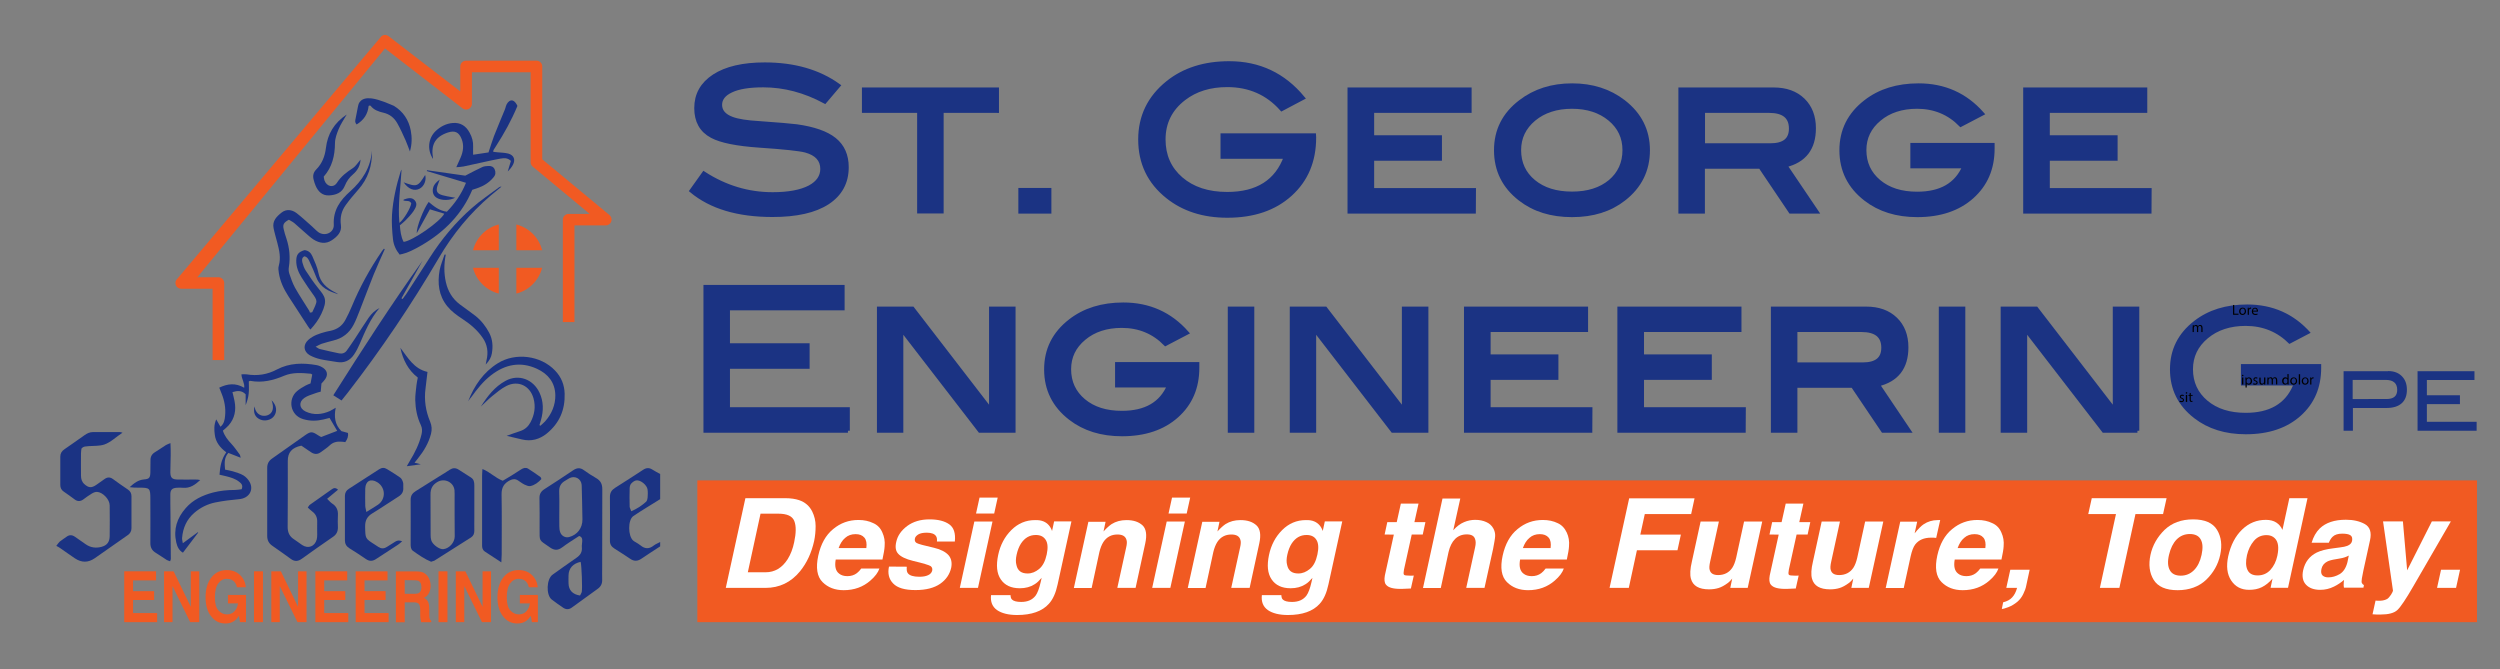 <?xml version="1.0" encoding="utf-8"?>
<!-- Generator: Adobe Illustrator 22.0.1, SVG Export Plug-In . SVG Version: 6.00 Build 0)  -->
<svg version="1.1" id="Layer_1" xmlns="http://www.w3.org/2000/svg" xmlns:xlink="http://www.w3.org/1999/xlink" x="0px" y="0px"
	 viewBox="0 0 2065 553" style="enable-background:new 0 0 2065 553;" xml:space="preserve">
<rect x="0" y="0" width="2065" height="553" fill="#808080" stroke="none"/>
<style type="text/css">
	.st0{fill:#F15A22;}
	.st1{fill:#1B3383;}
	.st2{fill:none;}
	.st3{enable-background:new    ;}
	.st4{fill:none;stroke:#1B3383;stroke-width:3.3;stroke-miterlimit:10;}
	.st5{fill:#FFFFFF;}
</style>
<g id="Layer_1_1_">
	<path class="st0" d="M149.7,238.5h25.9v58.9h9.6v-63.6c0-2.6-2.1-4.8-4.8-4.8H163L318,40l63.9,49.4c1.4,1.2,3.4,1.4,5.1,0.7
		c1.7-0.8,2.8-2.5,2.8-4.3V59.7h48.5v74.2c0,1.4,0.6,2.8,1.7,3.7l47.1,39.1h-17.4c-2.6,0-4.8,2.1-4.8,4.8V266h9.6v-79.8h25.9
		c2,0,3.8-1.3,4.5-3.2s0.1-4-1.4-5.3l-55.6-46.1V54.9c0-2.6-2.1-4.8-4.8-4.8H385c-2.6,0-4.8,2.1-4.8,4.8v20.6L321.1,30
		c-1.8-1.5-4.3-1.5-6.1,0L146.6,230.1c-1.6,1.3-2.1,3.4-1.4,5.3C145.8,237.3,147.6,238.5,149.7,238.5z"/>
	<g>
		<path class="st1" d="M545.3,451.3c-5.2,3.4-10.4,6.7-15.5,10.2c-3.1,2.1-6,2.3-9.2,0.1c-4.3-2.9-8.7-5.7-13.1-8.5
			c-2.6-1.6-3.8-3.7-3.7-6.8c0.1-12,0.1-23.9,0-35.9c0-3.5,1.5-5.7,4.2-7.4c7.8-5,15.6-9.9,23.3-15c2.6-1.7,5-1.8,7.6-0.1
			c2,1.3,4.2,2.4,6.4,3.6c0,6.9,0,13.9,0,20.8c-7.4,4.7-15,9.1-22.2,14c-4.6,3.2-4.4,16.5-0.1,20.2c0.5,0.5,1.2,0.8,1.8,1.2
			c1.4,0.9,3,1.7,4.3,2.8c3.6,3,7.1,3.1,10.9,0.1c1.5-1.2,3.5-1.9,5.3-2.9C545.3,449,545.3,450.1,545.3,451.3z M521.4,422.3
			c4.9-2.1,8.8-4.7,12.3-7.9c0.7-0.7,1.1-2.1,1.2-3.1c0.2-2.3,0.3-4.6,0-6.9c-0.4-3.6-5.7-8.1-9.3-7.6c-1.5,0.2-3.1,1.4-4.2,2.6
			c-0.8,0.8-1.2,2.3-1.3,3.6c-0.1,5.2-0.2,10.4,0,15.6C520.2,419.6,520.9,420.7,521.4,422.3z"/>
		<path class="st1" d="M427.4,87.5c-4.8,11.6-10.9,22.6-17.7,33.2c-0.7,1.1-1.4,2.2-2.1,3.3c-0.1,0.2-0.1,0.5-0.2,1.4
			c1.2,0.1,2.4,0.2,3.6,0.4c3,0.3,6.1,0.3,9,1.1c4.5,1.3,5.9,5,3.7,9.2c-0.5,1-1.2,2-1.9,2.9c-0.6,0.8-1.3,1.5-2.4,2.6
			c1-3.3,1.8-6.1,2.6-8.7c-2.9-2.8-5.8-2.3-8.6-1.9c-4.7,0.8-9.3,1.9-14,2.9c-5.5,1.2-11,2.4-16.5,3.6c-1.8,0.4-3.7,0.4-6,0.6
			c1.3-2.8,2.4-5.3,3.5-7.8c2.2-5.1,3-10.2,0.9-15.5c-2.2-5.6-5.5-7.2-11.2-5.4c-10.2,3.3-14.3,9.8-12.5,20.5
			c0.1,0.4,0.1,0.8,0.1,1.4c-5-7.5-4.1-17.2,2.3-23.2c3.9-3.6,8.4-6,13.8-6.5c6.6-0.6,11.1,2.4,14.1,8c2,3.6,3.1,7.4,2.9,11.6
			c-0.1,2,0,4,0,6.6c4.5-0.7,8.5-1.3,12.7-1.9c1.6-4.7,2.9-9.1,4.5-13.4c2.9-7.4,6-14.7,9-22c0.4-0.9,0.6-1.9,0.9-2.9
			C419.4,83.1,423.9,79.9,427.4,87.5z"/>
		<path class="st1" d="M339.3,107.8c-1.7-8.8-6.3-15.7-14-20.4c-10.8-4.8-17.1-6.3-20.4-6.2c-3.6-0.3-8.2,1.2-9.1,6.2
			c-0.7,3.4-1.4,6.8-2,10.2c-0.3,1.6-1,3.3,0.8,5.2c5.9-3.6,9.2-8.5,9.9-15.3c0.4-0.1,0.7-0.2,1.1-0.4c0.2,0.1,0.4,0.2,0.6,0.4
			c2.7,3.4,6.6,4.7,10.5,5.6c5.2,1.2,8.9,4.2,11.4,8.6c2.6,4.6,4.8,9.5,7,14.4c1.3,2.9,2.3,6,3.5,9
			C340.3,119.2,340.4,113.5,339.3,107.8z"/>
		<path class="st1" d="M277.3,336.8c-1.5,7.5-0.7,14,4.7,19.3c1.7,0.5,3.5,1,5.4,1.5c0.5,2.9-0.5,5.2-2.2,7.6
			c-1.3-0.2-2.5-0.4-3.8-0.4c-3.4-0.2-6.5,0.6-9.1,3.1c-2.2,2.1-4.8,3.7-7.2,5.5c-2.8,2.1-5.5,2-8.4,0c-2.7-1.9-5.4-3.7-7.8-5.3
			c-7.9,1.7-11.2,5.6-11.2,12.6c0,18.2,0.1,36.4-0.1,54.6c0,4.5,1.5,7.8,5.3,10.2c2.3,1.5,4.5,3.2,6.7,4.7c5,3.3,10.4,1.2,12-4.6
			c0.3-1.2,0.4-2.6,0.4-3.9c0-3.6-0.1-7.2,0-10.8c0.1-3.6-1.3-6.4-4.2-8.5c-1.2-0.9-2.3-2-3.6-3.2c0.8-1,1.1-1.8,1.8-2.3
			c5.9-4.2,11.8-8.4,17.7-12.5c1.5-1.1,3.2-2.1,5.5,0.1c-2.9,2.4-5.7,4.7-9,7.5c1.6,1.6,2.7,2.9,4,3.8c3.7,2.3,5.2,5.6,4.9,9.9
			c-0.2,3.3-0.1,6.6,0,10c0,3.3-1.2,5.8-4,7.7c-8.7,6-17.3,12-25.9,18.2c-3.2,2.3-6,2.3-9.1,0c-5-3.7-10.1-7.2-15.2-10.8
			c-2.9-2-4.2-4.6-4.2-8.1c0-18.8,0-37.5,0-56.3c0-3.3,1.3-5.8,4.1-7.7c9.1-6.4,18.1-12.8,27.2-19.2c4.6-3.2,5.8-3.2,10.5-0.1
			c1.1,0.7,2.2,1.3,2.7,1.6c4.8-1.9,9-3.5,13.3-5.1c-2-3.4-4-6.9-6.3-10.7c-1.6,0.4-3.3,0.9-5.1,1.3c-5.6,1.3-11.1,1.4-16.7-0.3
			c-10.9-3.2-12.8-16.5-5.1-23.1c2.2-1.9,4.7-3.3,7.2-4.7c1.2-0.7,2.6-1.1,4-1.7c0.5-2.5,0.9-4.9,1.4-7.3c-0.4-0.3-0.8-0.6-1.1-0.7
			c-7.5-0.7-15.1-1.3-22.2,1.7c-9,3.8-18,6-27.8,4.2c-0.3,0-0.5,0.1-1.3,0.4c0,3.2,0.3,6.7-0.1,10.1c-0.3,3.3-1.3,6.4-2.5,9.6
			c0-3,0-6,0-9c-3.2-3.3-6.7-3.1-10.9-1.8c0.6,2.6,1.3,5,1.7,7.3c1.5,7.5,0.2,14.4-4.9,20.2c-1.3,1.5-2.9,2.7-4.7,4.3
			c1.3,4.4,4.1,7.8,7.2,11.1c2.4,2.6,4.4,5.6,6.6,8.5c0.4,0.5,0.5,1.3,0.9,2.8c-3.7-1.5-6.8-2.7-10.2-4c-3.7,4.2-3.1,8.8-2.7,13.8
			c2.3,0.5,4.4,0.8,6.4,1.4c3,1,6.2,1.8,8.8,3.4c2.1,1.3,4,3.4,5.2,5.6c3.5,6.8-0.9,13.3-8.7,14c-6.6,0.6-13.2,1.4-19.7,2.7
			c-6.4,1.3-12.3,4.2-17.3,8.5c-6.4,5.5-9.5,12.5-10.2,20.8c-0.1,1.2,0.3,2.5,0.6,4.4c4.5-3.3,8.5-6.2,12.4-9.1
			c0.1,0.1,0.2,0.2,0.3,0.3c-4.2,5.5-8.3,10.9-12.6,16.6c-3.1-1.7-4.7-4.8-5.5-8.4c-2.5-10.9,0.6-20.2,7.8-28.4
			c6-6.9,13.9-10.6,22.6-12.9c5.9-1.5,11.9-2.1,18-2.1c1.9,0,3.9-0.4,5.6-0.6c1.3-3.2-0.2-4.7-2-6.1c-3.2-2.6-7.1-3.7-11.1-4.7
			c-1.7-0.4-3.3-0.8-5.2-1.2c0.5-6.7,1.5-12.8,5.6-18.5c-5.1-3.8-8.8-8.4-9.5-14.6c-0.5-4-0.8-8,1.2-12.6c1.3,2.2,2.3,4,3.5,6.1
			c3-2.5,3.5-5.7,3.8-8.9c0.7-6.4-0.5-12.7-2.9-18.6c-0.6-1.5-1.2-2.9-1.9-4.8c6.9-3.3,13.5-4.1,20.6,0.1c0.5-4-2.1-7-2.3-11.1
			c1.5,0,2.9-0.2,4.2,0c8.9,1.5,17.2,0.2,25.1-4c10.5-5.5,21.6-5.6,32.9-3.6c1.1,0.2,2.2,0.6,3.3,1.1c5.8,2.7,6.8,7.3,2.5,12
			c-0.6,0.6-1.1,1.3-1.9,2.1c-0.2,2-0.4,4.1-0.6,6.7c-1.5,0.4-3.2,0.8-4.7,1.4c-2.9,1.1-6.1,1.9-8.7,3.7c-4.9,3.3-4.5,8.7,0.9,11.3
			c6.7,3.2,13.5,2.5,20.1-0.4C274,338.6,275.4,337.8,277.3,336.8z"/>
		<path class="st1" d="M478.4,442.7c-4.7,3.1-9.5,6-14,9.4c-3.6,2.7-6.5,2.6-10.1,0.1c-9.6-6.7-8.5-4.5-8.6-15.9
			c0-8.2,0.1-16.4-0.1-24.7c-0.1-3.4,1.2-5.7,4-7.5c8-5.2,16-10.3,23.9-15.7c3-2,5.7-2.3,8.7-0.1c3.3,2.4,6.7,4.6,10.2,6.6
			c3.7,2.1,5.1,4.9,5.1,9.2c-0.1,21.6-0.1,43.3-0.1,64.9c0,3.3-0.1,6.6,0,9.9c0.1,3.2-1.1,5.6-3.6,7.4c-7.1,5.1-14.3,10.3-21.4,15.5
			c-2.4,1.8-4.8,1.8-7.2,0.2c-3.2-2.2-6.4-4.4-9.5-6.8c-4.8-3.8-4.3-16.9,0.7-20.5c6.6-4.7,13.1-9.4,19.8-14
			c3.2-2.2,4.8-4.8,4.4-8.7c-0.2-1.5,0.3-3.1,0.3-4.7C481,445.5,481.1,443.7,478.4,442.7z M462,420.1c0,4.9-0.1,9.8,0,14.7
			c0,1.7,0.2,3.5,0.8,5c1.2,3.1,4.4,4.6,7.3,3.8c6.8-1.8,11.1-7.5,11-14.6c-0.1-9.2-0.4-18.4-0.6-27.6c0-0.4,0-0.9-0.1-1.3
			c-0.6-4.7-5.4-7.3-9.7-5.3c-1.3,0.6-2.4,1.5-3.7,2.2c-3.7,2-5.3,5-5.1,9.2C462.1,410.9,462,415.5,462,420.1z M479.6,464.1
			c-6.3,1.3-9.9,5.4-10,11.2c0,2.2-0.1,4.3,0,6.5c0.1,5.6,3.3,9.2,9.5,10.1c0.4-0.9,1.1-1.8,1.4-2.8
			C481.2,486.4,480.4,466.5,479.6,464.1z"/>
		<path class="st1" d="M67.3,370.5c-0.1,1-0.4,2.4-0.4,3.8c-0.1,6.2,0,12.4,0,18.6c0,2.7,0.7,5.1,2.8,7c3.5,3.1,5.8,3.3,9.7,0.7
			c2.4-1.6,4.7-3.3,7.1-5c2.3-1.6,4.5-1.6,6.8,0.1c4.1,3,8.2,5.9,12.4,8.7c2,1.4,2.9,3.1,2.9,5.5c0,8.8,0,17.6,0,26.4
			c0,2.5-1.1,4.4-3.2,5.8c-9.1,6.3-18.2,12.8-27.3,19.1c-5.4,3.7-10.8,3.6-16.2,0c-4.1-2.7-8-5.6-12.1-8.4c-0.9-0.7-2-1.2-3.3-1.9
			c1.4-1.8,2-2.8,2.8-3.5c1.8-1.4,3.8-2.7,5.6-4c2.4-1.8,4.7-1.7,7.2,0.1c2.9,2.1,5.9,4.2,8.9,6.2c4,2.7,8.3,3.2,12.8,2
			c4.6-1.2,6.7-4,6.8-8.8c0.1-8.5,0.1-17,0-25.5c0-4.8-5.6-10.8-10.4-11.1c-1.4-0.1-3.1,0.6-4.4,1.4c-2.5,1.5-4.8,3.2-7.1,4.9
			c-2.4,1.7-4.8,1.7-7.2-0.2c-2.9-2.2-5.8-4.2-8.8-6.3c-2-1.3-2.9-3.2-2.9-5.5c0-7.8,0-15.6,0-23.4c0-2.7,1.2-4.6,3.4-6.1
			c5.6-3.8,11.1-7.8,16.7-11.7c2-1.4,4.2-2.5,6.8-2.5c7.5,0,15,0,22.5,0c0.4,0,0.8,0.2,2,0.5c-5.4,3.5-9.6,7.9-15.1,9.8
			c-4,1.3-8.5,1-12.8,1.3C71.4,368.9,69.2,368.3,67.3,370.5z"/>
		<path class="st1" d="M356.1,464c-5.4-2.2-10.2-5.6-15-9c-1.8-1.3-1.9-3.5-1.9-5.5c0-12.3,0.1-24.5,0-36.8c0-3.3,1.5-5.4,4.1-7
			c6.6-4.1,13.2-8.3,19.8-12.4c2.8-1.8,5.7-3.4,8.4-5.3c2.5-1.6,4.8-1.7,7.3-0.1c3.4,2.2,6.8,4.3,10.2,6.5c2.4,1.5,2.8,3.9,2.8,6.4
			c0,8.9,0,17.9,0,26.8c0,3.6-0.1,7.2,0,10.8c0,2.3-0.7,4.2-2.7,5.5c-10.1,6.4-20.2,12.8-30.3,19.2C358,463.4,357.1,463.6,356.1,464
			z M375.5,425.1L375.5,425.1c0-4.8,0-9.5,0-14.3c0-2,0.1-4.1-0.1-6c-0.8-6.6-8.2-10-13.9-6.8c-4.3,2.4-6,5.8-5.9,10.6
			c0.1,11.1,0,22.2,0.1,33.3c0,1.4,0.1,2.9,0.5,4.3c0.9,3.5,6.9,7.9,10.1,7.4c4.8-0.6,9.2-5.4,9.3-10.4
			C375.6,437.2,375.5,431.2,375.5,425.1z"/>
		<path class="st1" d="M257.9,257.9c1.1-2.4,2.4-4.8,3.2-7.4c0.8-2.2-0.3-4.1-1.6-6c-3.5-4.9-7-9.9-10.2-15c-2.7-4.3-4.7-9-4.6-14.2
			c0.1-5,1.7-7.1,6.8-8.7c3.2,0.3,5.3,2.2,6.5,5c1.9,4.5,4.1,9,5,13.8c1.6,8,6.8,12.4,13.4,15.9c1,0.5,2.1,1,2.9,1.7
			c-7.6-2.3-14.6-5.3-17.9-13.6c-1.8-4.6-3.7-9.1-5.8-13.5c-0.8-1.8-1.8-3.7-4.2-4.2c-2.2,1.2-2.1,3.3-1.6,5.2
			c0.6,2.2,1.4,4.5,2.6,6.4c3.3,5.1,6.7,10.1,10.5,14.8c5.6,6.9,8,9.6,2.5,21.2c-2.2,4.7-5.3,8.9-9,12.9c-0.8-1-1.5-1.7-2-2.6
			c-5.4-8.3-10.9-16.7-16.3-25.1c-3.8-5.9-6.7-12.1-7.8-19.1c-0.3-2-0.6-4.1,0-6c1.8-6.4,0.4-12.6-1.2-18.7c-1-4-2.3-8.1-3.1-12.1
			c-1.3-6.1,2.5-9.8,6.7-13.1c3.9-3,8.4-2.3,12.1,0.4c4.5,3.4,8.5,7.3,12.8,11c1.8,1.6,3.5,3.5,5.4,4.9c5.5,3.8,13.1,0.3,12.7-6.3
			c-0.7-11.9,5.5-20.3,13.4-27.3c10.3-9.2,17-19.7,18.1-33.6c0.4,12.2-3.2,23-11.4,32.2c-3.5,4-7,8.1-10.1,12.4
			c-3.6,4.9-5,10.4-4.1,16.7c0.9,5.8-3.2,9.7-7.6,12.6c-5,3.3-10.2,2.4-15.1-0.7c-2.3-1.5-4.3-3.4-6.4-5.2c-3.2-2.7-6.2-5.6-9.4-8.3
			c-1.4-1.2-3.1-1.9-4.5-2.8c-4.2,2.3-5.2,3.9-4.3,7.7c0.6,2.7,1.4,5.3,2.3,7.9c2.5,7.7,3.3,15.4,2,23.5c-0.3,1.8-0.2,3.8,0.4,5.5
			c1.3,3.9,2.7,7.9,4.7,11.6c3.6,6.4,7.7,12.5,11.6,18.8c0.3,0.5,0.5,1.1,0.7,1.7C256.8,258.2,257.3,258,257.9,257.9z"/>
		<path class="st1" d="M275.3,326.5c23.9-37.8,47.9-75,73.7-111.1c-5.8,10.3-11.6,20.7-17.4,31c0.3,0.2,0.6,0.4,0.9,0.6
			c1-1.3,2-2.6,2.9-3.9c6.5-10,13-20.1,19.5-30.2c9.8-15.3,21.3-29.2,34.9-41.1c7-6.2,14.9-11.4,22.3-17c0.5-0.4,1.2-0.7,2.1-0.6
			c-2.8,2.3-5.7,4.7-8.5,7c-17.5,14.8-31.8,32.3-43.3,52c-22.7,38.7-47.7,75.7-75.1,111.1c-1.6,2-3.2,4-5.2,6.5
			C279.8,329.4,277.7,328.1,275.3,326.5z"/>
		<path class="st1" d="M332.2,447.1c-1.5,1.3-2.4,2.2-3.4,2.8c-6,3.9-12.1,7.8-18.1,11.8c-2.8,1.9-5.5,2.1-8.4,0.1
			c-4.5-3.1-9.1-6.1-13.8-9c-2.4-1.5-3.6-3.6-3.6-6.4c0-12.3,0-24.5,0-36.8c0-2.5,1.1-4.5,3.2-5.8c8.4-5.4,16.7-10.8,25.1-16.2
			c2.2-1.4,4.3-1.5,6.5-0.1c3.7,2.3,7.4,4.5,10.9,7c1.1,0.8,1.9,2.5,2.3,3.9c0.4,1.3,0.1,2.9,0.2,4.3c0.3,3.4-1.1,5.7-4,7.5
			c-7.2,4.5-14.2,9.4-21.5,13.8c-4.3,2.6-6.1,5.9-6,11c0.2,10.1,0,9.7,8.1,14.9c1,0.6,1.9,1.2,2.9,1.9c2.3,1.5,4.5,1.5,6.9,0
			c2.3-1.5,4.6-2.9,7-4.4C327.9,446.6,329.4,445.9,332.2,447.1z M302.6,422.9c3.8-2.4,6.8-4.1,9.6-6c6.7-4.6,6.4-14.3-0.6-18.6
			c-5.4-3.3-9.7-1-9.9,5.3c-0.1,4.7-0.1,9.5,0,14.2C301.7,419.1,302.2,420.4,302.6,422.9z"/>
		<path class="st1" d="M140.8,366c0.1,3.7,0.3,6.8,0.2,9.9c0,4.8-0.3,9.5-0.3,14.3c0.1,4.5,1.5,5.8,6.1,5.9c4.8,0.1,9.5,0,14.3,0
			c1.4,0,2.8,0,4.3,0.4c-4.1,3.8-8.4,7-14.4,6.4c-1.7-0.2-3.5-0.1-5.2,0c-3.5,0.3-5,1.6-5.1,5.2c-0.1,5.2,0.1,10.4,0.1,15.6
			c0.1,12.7,0.2,25.4,0.3,38c0,0.5-0.3,1.1-0.6,1.9c-1-0.4-2-0.6-2.8-1.1c-3-1.9-6-4-9.1-5.9c-3.1-1.9-4.5-4.5-4.4-8.3
			c0.1-11.5,0-23.1,0-34.6c0-0.4,0-0.9,0-1.3c0-9.3-0.3-9.6-9.8-9.6c-2.4,0-4.8,0-7.3-0.4c3.5-3.2,7-6,11.9-6.4
			c4.2-0.3,5.1-1.4,5.2-5.8c0.1-3.3,0.1-6.6,0.1-9.9c-0.1-3,1.1-5.2,3.7-6.8c3.1-1.9,6-3.9,9.1-5.9C138.1,367,139.2,366.7,140.8,366
			z"/>
		<path class="st1" d="M384.3,145.1c5.6-2.9,9.9-5.2,14.3-7.2c1.4-0.6,3.1-0.7,4.6-0.8c2.3-0.2,4.4,0.5,5.4,2.8s0.8,4.6-0.9,6.5
			c-3.3,4-7.4,6.8-12.3,8.6c-1.6,0.6-3.3,1.1-5.3,1.8c-8.4,20-23,34.8-41.7,45.7c-5.7,3.3-11.5,6.5-18.3,7.8
			c-3.1-3.8-5-8.1-5.5-12.7c-0.7-6.7-1.2-13.5-0.8-20.3c0.8-12.1,3.5-24,7.1-35.6c0.2-0.5,0.4-1.1,0.8-1.6
			c-0.8,14.6-3.2,29.1-1.8,44c3.7-2.8,9.3-12.3,9.8-16.2c-1.4-2.8-4.4-1.4-6.5-2.4c0.1-0.3,0.2-0.7,0.4-0.7c3-1,6.3-2.2,8.9,0.6
			c2.9,3.2,0.7,6.4-1,9.1c-1.9,2.8-4.4,5.3-6.8,7.8c-1.3,1.3-2.8,2.4-4.4,3.8c0.4,4.8,0.9,9.5,3.1,13.7c7.4-0.8,30.2-16.7,33.6-23.3
			c-3.9-1.2-7.8-2.3-11.9-3.6c-3.5,6.4-7,12.8-10.9,19.8c-0.2-5.3,5.7-20.2,9.9-25.9c4.3,3.6,8.6,7.2,15,8.1
			c6.5-6.7,12-14.4,15.8-23.9c-11.2-3.4-21.8-6.5-32.3-9.7c0-0.2,0.1-0.5,0.1-0.7C363.7,142.2,374.5,143.7,384.3,145.1z"/>
		<path class="st1" d="M386.7,331.4c5.1-13,12.6-23.9,24.4-31.3c14.6-9.2,35.6-6.5,47.4,6c5.1,5.3,7.7,11.7,7.9,19.1
			c0.4,13.5-4.4,24.5-14.9,33c-5.9,4.7-12.7,6.6-20.3,4.8c-3.9-0.9-7.8-1.8-12.7-3c4.4-1.6,7.9-2.9,11.4-4c3.8-1.3,6.5-3.8,8.3-7.2
			c3.3-6.2,4.4-12.8,2.5-19.7c-2.9-10.5-12.7-15.2-22.4-10.3c-4.3,2.2-8.1,5.4-11.9,8.5c-3.2,2.6-6.1,5.7-9.2,8.5
			c5.4-8.5,11.4-16.4,20.5-21.3c10.6-5.7,22.6-1.4,27.9,9.8c3.5,7.4,3.4,15.1,1.2,22.8c-0.4,1.3-0.8,2.6-1.2,4
			c0.2,0.2,0.5,0.4,0.7,0.6c1.3-1.2,2.7-2.3,3.9-3.6c5.5-6.2,8.6-13.5,8.5-21.7c-0.2-10.4-5.9-17.5-15.2-21.8
			c-13.6-6.2-26.1-3.7-37.7,5.2c-6.6,5.1-11.7,11.5-16.5,18.2C388.3,329.1,387.5,330.3,386.7,331.4z"/>
		<path class="st1" d="M414.1,464.5c-5.2-3.4-9.4-6.1-13.6-8.9c-1.7-1.1-2.3-2.9-2.3-4.9c0-2.7,0-5.5,0-8.2c0-16.5,0-32.9,0-49.4
			c0-1.7,0.2-3.4,0.3-5.7c6.3,2.5,10.6,7.4,16.8,9.7c2.3-1.4,4.8-2.8,7.2-4.3c2.7-1.7,5.3-3.4,8-5.1c1.8-1.2,3.9-1.7,5.7-0.6
			c3.6,2.2,6.9,4.6,10.3,7c0.3,0.2,0.3,0.8,0.7,1.6c-2.5,2.7-5.4,5-9.1,5.8c-1.5,0.3-3.3-0.5-4.8-1.2c-1.9-0.9-3.6-2.3-5.5-3.5
			c-2.2-1.4-4.2-1.2-6.5-0.1c-4.9,2.4-7.1,6-7,11.7c0.3,16.6,0.1,33.2,0.1,49.8C414.3,459.9,414.2,461.6,414.1,464.5z"/>
		<path class="st1" d="M317.8,205.9c-3.1,7-6.3,13.9-9.2,21c-3.9,9.8-7.6,19.6-11.4,29.4c-1.6,4-3.1,8.1-5.1,11.9
			c-3.6,6.9-9.2,11.3-16.9,13.1c-3.2,0.8-6.4,1.7-9.6,2.7c-1.4,0.5-2.8,1.3-4.9,2.4c1.7,0.9,2.5,1.7,3.5,1.9
			c5.3,1.3,10.7,2.5,16,3.6c2.5,0.5,4.7-0.3,6.2-2.3c2.3-3.1,4.4-6.4,6.6-9.6c3.9-5.9,7.6-11.9,11.6-17.7c2.3-3.3,5.2-6,8.9-7.9
			c-7.6,8.8-11.9,19.3-16.4,29.7c-1.3,3-2.8,6-4.7,8.8c-3.4,5-8.1,7.2-14.2,6.1c-4.5-0.8-9.2-1.3-13.6-2.3c-3-0.7-6.1-1.8-8.8-3.3
			c-5.2-3.1-5.6-8.6-1.2-12.6c4.1-3.7,9.2-5.3,14.4-6.7c1.4-0.4,2.8-0.6,4.2-0.9c5.4-1.2,9.5-4.1,12.1-9c1.9-3.6,3.7-7.2,5.2-10.9
			c6.7-16.2,15.1-31.4,25-45.9c0.5-0.7,1-1.3,1.6-2C317.4,205.5,317.6,205.7,317.8,205.9z"/>
		<path class="st1" d="M342.4,382.2c2.1,0.5,3.3,0.8,5.2,1.3c-4,0.5-7.4,1-11.6,1.6c1-1.7,1.6-2.9,2.3-4c4.3-7,8-14.3,9.9-22.4
			c0.6-2.6,0.6-5.1-0.6-7.6c-3.1-6.5-4.4-13.4-4.6-20.5c-0.1-4.1,0.6-8.3,1-12.5c0.2-2,0.7-3.9,1.1-6.2
			c-8.1-6.3-12.3-14.8-14.4-24.6c6.2,8.1,11.2,17.4,22.4,19.9c-0.6,4.8-1,9.2-1.6,13.6c-1.3,9.5,0.1,18.7,3.8,27.5
			c1.4,3.4,1.6,6.6,0.7,10.1c-2,7.7-6,14.3-10.9,20.4C344.4,379.6,343.7,380.6,342.4,382.2z"/>
		<path class="st1" d="M286.4,94.6c-2.6,4.5-5.1,8.1-6.7,12.1c-1.5,3.7-3,7.7-3,11.6c-0.1,10.3-2.3,19.7-9.3,27.6
			c0.2,1.2,0.3,2.2,0.6,3.1c1.8,5.1,7.4,6.5,10.3,2c3.4-5.3,8-8.8,13.1-12.1c2.6-1.7,4.4-4.8,6.4-7.1c-0.2,4.8-2.4,9-6.3,12.3
			c-3.1,2.6-5.2,5.7-6.7,9.4c-2.3,5.8-7.3,7.6-12.9,7.9c-5.6,0.3-9.1-3.1-11.2-8c-0.7-1.6-1.2-3.3-1.6-4.9c-0.9-3.2-0.3-6,2-8.4
			c4.9-4.9,7.3-11,8.1-17.8C270.6,110.6,276,101.5,286.4,94.6z"/>
		<path class="st1" d="M368.2,210.4c-1.5,7.6-1.6,15.1,0.1,22.7c1.7,7.5,5.4,13.7,11.5,18.3c4.2,3.2,8.7,6.2,12.9,9.5
			c4.8,3.8,8.5,8.6,11.4,14c2.8,5.4,3.2,11.1,2.2,16.9c-0.5,3.3-2.1,6.2-5.1,9.3c0.3-1.5,0.4-2.4,0.6-3.2c1.7-6.8,0.9-13.2-3.2-19
			c-4.4-6.4-10.3-11.3-16.7-15.5c-4.6-3-9-6.2-12.5-10.5c-7.1-8.8-8.1-19-6.3-29.5c0.8-4.5,2.7-8.7,4.1-13.1
			C367.5,210.2,367.9,210.3,368.2,210.4z"/>
		<path class="st1" d="M224.3,330.6c4.2,4.1,4.8,9,2.2,12.9c-2.3,3.4-7.6,4.8-11.6,3c-4.2-1.8-5.9-5.6-4.7-10.8
			c0.6,3.5,2.2,6.2,5.5,7.4c1.5,0.5,3.5,0.5,5,0C225.3,341.6,226.7,337.1,224.3,330.6z"/>
		<path class="st1" d="M363.2,148.3c-0.8,2.3-1.3,3.6-1.8,5c-1.5,4.6-0.5,6.7,4.3,8c2.3,0.7,4.8,1,7.2,1.5c1,0.2,2,0.3,3.1,0.5
			c-4.3,2.4-11.2,2.5-15.1,0.2c-2.9-1.7-4-4.7-3.2-8.2C358.2,153,359.7,150.9,363.2,148.3z"/>
		<path class="st1" d="M333.4,150.6c11,4,11.7,3.7,17.8-6.1c1.2,4.4-0.9,9.5-4.7,11.4C342.2,158.1,337.4,156.3,333.4,150.6z"/>
	</g>
	<g>
		<path class="st0" d="M128.9,479.4h-19v8.9h17.4v7.3h-17.4v10.8h19.9v7.5h-27.2v-42h26.3V479.4z"/>
		<path class="st0" d="M135.5,471.9h7.9l14.2,29.3v-29.3h7v42h-7.5l-14.6-29.8v29.8h-7L135.5,471.9L135.5,471.9z"/>
		<path class="st0" d="M195.7,485c-0.6-2.9-2-4.9-4.2-6c-1.2-0.6-2.6-0.9-4.1-0.9c-2.9,0-5.3,1.3-7.1,3.8c-1.9,2.5-2.8,6.4-2.8,11.5
			c0,5.2,1,8.8,3,10.9s4.3,3.2,6.9,3.2c2.5,0,4.6-0.8,6.2-2.5s2.6-3.9,3-6.6h-8.3v-7h14.9v22.5h-5l-0.8-5.2c-1.4,2-2.7,3.4-3.9,4.2
			c-2,1.4-4.4,2.1-7.3,2.1c-4.8,0-8.7-1.9-11.7-5.8c-3.2-3.9-4.7-9.2-4.7-15.9c0-6.8,1.6-12.2,4.8-16.3c3.2-4.1,7.4-6.1,12.7-6.1
			c4.6,0,8.2,1.4,11,4.1s4.4,6.1,4.8,10.1h-7.4L195.7,485L195.7,485z"/>
		<path class="st0" d="M217.2,513.9h-7.4v-42h7.4V513.9z"/>
		<path class="st0" d="M224.1,471.9h7.9l14.2,29.3v-29.3h7v42h-7.5l-14.6-29.8v29.8h-7L224.1,471.9L224.1,471.9z"/>
		<path class="st0" d="M286.8,479.4h-19v8.9h17.4v7.3h-17.4v10.8h19.9v7.5h-27.2v-42h26.3L286.8,479.4L286.8,479.4z"/>
		<path class="st0" d="M320.1,479.4h-19v8.9h17.4v7.3h-17.4v10.8H321v7.5h-27.2v-42h26.3L320.1,479.4L320.1,479.4z"/>
		<path class="st0" d="M349.8,473c1.3,0.7,2.4,1.6,3.4,2.9c0.8,1.1,1.4,2.2,1.8,3.5s0.7,2.8,0.7,4.4c0,2-0.4,4-1.3,5.9
			s-2.3,3.3-4.3,4.1c1.7,0.8,2.8,1.9,3.5,3.3s1,3.6,1,6.6v2.8c0,1.9,0.1,3.2,0.2,3.9c0.2,1.1,0.7,1.9,1.4,2.4v1.1h-8.3
			c-0.2-0.9-0.4-1.7-0.5-2.2c-0.2-1.2-0.3-2.4-0.3-3.6v-3.9c0-2.7-0.4-4.5-1.2-5.4c-0.8-0.9-2.2-1.3-4.3-1.3h-7.3V514H327v-42h17.2
			C346.6,472,348.5,472.4,349.8,473z M334.3,479.2v11.3h8.1c1.6,0,2.8-0.2,3.6-0.7c1.4-0.8,2.1-2.4,2.1-4.7c0-2.5-0.7-4.3-2.1-5.1
			c-0.8-0.5-1.9-0.7-3.5-0.7L334.3,479.2L334.3,479.2z"/>
		<path class="st0" d="M369.6,513.9h-7.4v-42h7.4V513.9z"/>
		<path class="st0" d="M376.5,471.9h7.9l14.2,29.3v-29.3h7v42h-7.5l-14.6-29.8v29.8h-7V471.9z"/>
		<path class="st0" d="M436.8,485c-0.6-2.9-2-4.9-4.2-6c-1.2-0.6-2.6-0.9-4.1-0.9c-2.9,0-5.3,1.3-7.1,3.8c-1.9,2.5-2.8,6.4-2.8,11.5
			c0,5.2,1,8.8,3,10.9s4.3,3.2,6.9,3.2c2.5,0,4.6-0.8,6.2-2.5s2.6-3.9,3-6.6h-8.3v-7h14.9v22.5h-5l-0.8-5.2c-1.4,2-2.7,3.4-3.9,4.2
			c-2,1.4-4.4,2.1-7.3,2.1c-4.8,0-8.7-1.9-11.7-5.8c-3.2-3.9-4.7-9.2-4.7-15.9c0-6.8,1.6-12.2,4.8-16.3c3.2-4.1,7.4-6.1,12.7-6.1
			c4.6,0,8.2,1.4,11,4.1s4.4,6.1,4.8,10.1h-7.4V485z"/>
	</g>
	<g>
		<path class="st0" d="M412,206.7v-21.3c-10.4,2.6-18.6,10.8-21.3,21.3H412z"/>
		<path class="st0" d="M426.5,206.7h21.3c-2.6-10.4-10.8-18.6-21.3-21.3V206.7z"/>
		<path class="st0" d="M412,221.2h-21.3c2.6,10.4,10.8,18.6,21.3,21.3V221.2z"/>
		<path class="st0" d="M426.5,221.2v21.3c10.4-2.6,18.6-10.8,21.3-21.3H426.5z"/>
	</g>
</g>
<g id="Layer_2_1_">
</g>
<rect x="564" y="73.9" class="st2" width="1406.1" height="350.4"/>
<g class="st3">
	<path class="st1" d="M681.3,83.9c-16.7-9-33.6-13.4-50.9-13.4c-11.5,0-20.3,1.4-26.4,4.3c-6.1,2.8-9.2,6.8-9.2,11.8
		c0,5.2,3.3,9.1,9.8,11.5c4.7,1.8,12.3,3,22.8,3.6c15.5,1.1,25.8,2,30.7,2.6c14.1,2,24.5,5.6,31.2,11c6.7,5.4,10.1,13,10.1,22.8
		c0,12.6-5.3,22.3-15.8,29.2c-10.6,6.9-25.7,10.3-45.5,10.3c-28.7,0-50.9-6.7-66.9-20l10.2-14.3c17.6,11.4,36.5,17.1,56.8,17.1
		c13.1,0,23.3-1.9,30.6-5.7c6.9-3.7,10.4-8.8,10.4-15.2c0-7.5-4.6-12.6-13.7-15.1c-4.8-1.3-17.6-2.7-38.5-4.1
		c-18.5-1.3-31.5-3.9-38.9-7.9c-8.7-4.6-13-12.3-13-23.1c0-11.2,4.9-19.9,14.8-26.4c9.9-6.4,23.8-9.7,41.8-9.7
		c24.2,0,44.5,5.8,60.8,17.5L681.3,83.9z"/>
	<path class="st1" d="M823.4,91.6h-45.6v83.1h-18.6V91.6h-45.6V73.9h109.9V91.6z"/>
	<path class="st1" d="M866.8,174.8h-24v-17.9h24V174.8z"/>
	<path class="st1" d="M1085.5,113.6c0,19.3-6.5,34.9-19.6,46.8c-13.1,11.9-30.4,17.8-52.1,17.8c-19.8,0-36.3-5.3-49.5-15.9
		c-15-12-22.5-27.7-22.5-47.1c0-19,7.6-34.7,22.8-46.9c13.3-10.7,30.3-16.1,50.7-16.1c24.7,0,45,9.6,60.8,28.7l-17.4,9.2
		c-11.7-13.2-26.7-19.8-45-19.8c-14.3,0-26.2,3.7-35.8,11.1c-11.2,8.6-16.8,19.9-16.8,33.8c0,13.3,4.8,24.2,14.4,32.5
		c9.6,8.3,22.3,12.5,38.2,12.5c24.8,0,41-10.2,48.4-30.7h-52.3v-17.7h75.6V113.6z"/>
	<path class="st1" d="M1217.4,174.8h-102.7V73.9h99.2v17.7h-80.5v21.8h56v17.7h-56V157h84.1V174.8z"/>
	<path class="st1" d="M1361.2,124.1c0,16.5-6.7,30-20,40.3c-11.4,8.9-25.6,13.3-42.7,13.3s-31.3-4.4-42.8-13.3
		c-13.3-10.3-20-23.7-20-40.3c0-16.4,6.7-29.7,20.2-40c11.8-9.1,26-13.6,42.7-13.6c16.5,0,30.7,4.5,42.5,13.6
		C1354.5,94.5,1361.2,107.8,1361.2,124.1z M1341.8,124c0-10.4-4-19-12.1-25.7s-18.5-10.1-31.2-10.1c-12.8,0-23.3,3.4-31.5,10.2
		c-8.1,6.8-12.2,15.3-12.2,25.6c0,10.7,4,19.4,12,26c8,6.6,18.5,9.9,31.7,9.9c13.1,0,23.5-3.3,31.5-9.9
		C1337.8,143.4,1341.8,134.7,1341.8,124z"/>
	<path class="st1" d="M1500.4,174.8H1479l-25-37.1h-47.4v37.1H1388V73.9h77.1c10.1,0,18.2,2.9,24.2,8.7c6,5.8,9,13.6,9,23.3
		c0,16.7-7.9,26.9-23.7,30.7L1500.4,174.8z M1462.4,120c11.3,0,16.9-4.6,16.9-13.8c0-9.7-6-14.6-18-14.6h-54.6V120H1462.4z"/>
	<path class="st1" d="M1645.9,119.7v3.1c0,16.4-5.7,29.6-17,39.7c-11.3,10.1-26.4,15.2-45.2,15.2c-17,0-31.2-4.4-42.7-13.3
		c-13.3-10.3-20-23.7-20-40.3c0-16.4,6.7-29.7,20-40c11.7-9.1,26.3-13.6,43.8-13.6c21.1,0,38.6,7.8,52.4,23.4l-17.6,9.2
		c-9.7-9.9-21.8-14.9-36.1-14.9c-12.6,0-23.1,3.4-31.2,10.2c-8.2,6.8-12.3,15.3-12.3,25.6c0,10.6,4,19.3,12,26
		c8,6.7,18.5,10,31.6,10c19.6,0,32.6-7.5,39-22.6h-43v-17.7H1645.9z"/>
	<path class="st1" d="M1775.5,174.8h-102.7V73.9h99.2v17.7h-80.5v21.8h56v17.7h-56V157h84.1V174.8z"/>
</g>
<g class="st3">
	<path class="st4" d="M681.3,83.9c-16.7-9-33.6-13.4-50.9-13.4c-11.5,0-20.3,1.4-26.4,4.3c-6.1,2.8-9.2,6.8-9.2,11.8
		c0,5.2,3.3,9.1,9.8,11.5c4.7,1.8,12.3,3,22.8,3.6c15.5,1.1,25.8,2,30.7,2.6c14.1,2,24.5,5.6,31.2,11s10.1,13,10.1,22.8
		c0,12.6-5.3,22.3-15.8,29.2c-10.6,6.9-25.7,10.3-45.5,10.3c-28.7,0-50.9-6.7-66.9-20l10.2-14.3c17.6,11.4,36.5,17.1,56.8,17.1
		c13.1,0,23.3-1.9,30.6-5.7c6.9-3.7,10.4-8.8,10.4-15.2c0-7.5-4.6-12.6-13.7-15.1c-4.8-1.3-17.6-2.7-38.5-4.1
		c-18.5-1.3-31.5-3.9-38.9-7.9c-8.7-4.6-13-12.3-13-23.1c0-11.2,4.9-19.9,14.8-26.4c9.9-6.4,23.8-9.7,41.8-9.7
		c24.2,0,44.5,5.8,60.8,17.5L681.3,83.9z"/>
	<path class="st4" d="M823.4,91.6h-45.6v83.1h-18.6V91.6h-45.6V73.9h109.9v17.7H823.4z"/>
	<path class="st4" d="M866.8,174.8h-24v-17.9h24V174.8z"/>
	<path class="st4" d="M1085.5,113.6c0,19.3-6.5,34.9-19.6,46.8s-30.4,17.8-52.1,17.8c-19.8,0-36.3-5.3-49.5-15.9
		c-15-12-22.5-27.7-22.5-47.1c0-19,7.6-34.7,22.8-46.9c13.3-10.7,30.3-16.1,50.7-16.1c24.7,0,45,9.6,60.8,28.7l-17.4,9.2
		c-11.7-13.2-26.7-19.8-45-19.8c-14.3,0-26.2,3.7-35.8,11.1c-11.2,8.6-16.8,19.9-16.8,33.8c0,13.3,4.8,24.2,14.4,32.5
		c9.6,8.3,22.3,12.5,38.2,12.5c24.8,0,41-10.2,48.4-30.7h-52.3v-17.7h75.6L1085.5,113.6L1085.5,113.6z"/>
	<path class="st4" d="M1217.4,174.8h-102.7V73.9h99.2v17.7h-80.5v21.8h56v17.7h-56V157h84.1L1217.4,174.8L1217.4,174.8z"/>
	<path class="st4" d="M1361.2,124.1c0,16.5-6.7,30-20,40.3c-11.4,8.9-25.6,13.3-42.7,13.3s-31.3-4.4-42.8-13.3
		c-13.3-10.3-20-23.7-20-40.3c0-16.4,6.7-29.7,20.2-40c11.8-9.1,26-13.6,42.7-13.6c16.5,0,30.7,4.5,42.5,13.6
		C1354.5,94.5,1361.2,107.8,1361.2,124.1z M1341.8,124c0-10.4-4-19-12.1-25.7s-18.5-10.1-31.2-10.1c-12.8,0-23.3,3.4-31.5,10.2
		c-8.1,6.8-12.2,15.3-12.2,25.6c0,10.7,4,19.4,12,26s18.5,9.9,31.7,9.9c13.1,0,23.5-3.3,31.5-9.9
		C1337.8,143.4,1341.8,134.7,1341.8,124z"/>
	<path class="st4" d="M1500.4,174.8H1479l-25-37.1h-47.4v37.1H1388V73.9h77.1c10.1,0,18.2,2.9,24.2,8.7c6,5.8,9,13.6,9,23.3
		c0,16.7-7.9,26.9-23.7,30.7L1500.4,174.8z M1462.4,120c11.3,0,16.9-4.6,16.9-13.8c0-9.7-6-14.6-18-14.6h-54.6V120H1462.4z"/>
	<path class="st4" d="M1645.9,119.7v3.1c0,16.4-5.7,29.6-17,39.7s-26.4,15.2-45.2,15.2c-17,0-31.2-4.4-42.7-13.3
		c-13.3-10.3-20-23.7-20-40.3c0-16.4,6.7-29.7,20-40c11.7-9.1,26.3-13.6,43.8-13.6c21.1,0,38.6,7.8,52.4,23.4l-17.6,9.2
		c-9.7-9.9-21.8-14.9-36.1-14.9c-12.6,0-23.1,3.4-31.2,10.2c-8.2,6.8-12.3,15.3-12.3,25.6c0,10.6,4,19.3,12,26s18.5,10,31.6,10
		c19.6,0,32.6-7.5,39-22.6h-43v-17.7L1645.9,119.7L1645.9,119.7z"/>
	<path class="st4" d="M1775.5,174.8h-102.7V73.9h99.2v17.7h-80.5v21.8h56v17.7h-56V157h84.1L1775.5,174.8L1775.5,174.8z"/>
</g>
<g class="st3">
	<path class="st1" d="M700.4,355.8H582.7V237H696v17.7h-94.7v30.5h65.8V303h-65.8V338h99V355.8z"/>
	<path class="st1" d="M837.2,355.8h-27.8l-64.9-84.1v84.1H726V254.9h27.7l64.9,84.2v-84.2h18.6V355.8z"/>
	<path class="st1" d="M989,300.7v3.1c0,16.4-5.7,29.6-17,39.7c-11.3,10.1-26.4,15.2-45.2,15.2c-17,0-31.2-4.4-42.7-13.3
		c-13.3-10.3-20-23.7-20-40.3c0-16.4,6.7-29.7,20-40c11.7-9.1,26.3-13.6,43.8-13.6c21.1,0,38.6,7.8,52.4,23.4l-17.6,9.2
		c-9.7-9.9-21.8-14.9-36.1-14.9c-12.6,0-23.1,3.4-31.2,10.2c-8.2,6.8-12.3,15.3-12.3,25.6c0,10.6,4,19.3,12,26
		c8,6.7,18.5,10,31.6,10c19.6,0,32.6-7.5,39-22.6h-43v-17.7H989z"/>
	<path class="st1" d="M1034.4,355.8h-18.6V254.9h18.6V355.8z"/>
	<path class="st1" d="M1178.2,355.8h-27.8l-64.9-84.1v84.1H1067V254.9h27.7l64.9,84.2v-84.2h18.6V355.8z"/>
	<path class="st1" d="M1313.6,355.8h-102.7V254.9h99.2v17.7h-80.5v21.8h56v17.7h-56V338h84.1V355.8z"/>
	<path class="st1" d="M1440.3,355.8h-102.7V254.9h99.2v17.7h-80.5v21.8h56v17.7h-56V338h84.1V355.8z"/>
	<path class="st1" d="M1576.7,355.8h-21.3l-25-37.1H1483v37.1h-18.6V254.9h77.1c10.1,0,18.2,2.9,24.2,8.7c6,5.8,9,13.6,9,23.3
		c0,16.7-7.9,26.9-23.7,30.7L1576.7,355.8z M1538.7,301c11.3,0,16.9-4.6,16.9-13.8c0-9.7-6-14.6-18-14.6H1483V301H1538.7z"/>
	<path class="st1" d="M1621.7,355.8h-18.6V254.9h18.6V355.8z"/>
	<path class="st1" d="M1765.5,355.8h-27.8l-64.9-84.1v84.1h-18.6V254.9h27.7l64.9,84.2v-84.2h18.6V355.8z"/>
	<path class="st1" d="M1917.3,300.7v3.1c0,16.4-5.7,29.6-17,39.7c-11.3,10.1-26.4,15.2-45.2,15.2c-17,0-31.2-4.4-42.7-13.3
		c-13.3-10.3-20-23.7-20-40.3c0-16.4,6.7-29.7,20-40c11.7-9.1,26.3-13.6,43.8-13.6c21.1,0,38.6,7.8,52.4,23.4l-17.6,9.2
		c-9.7-9.9-21.8-14.9-36.1-14.9c-12.6,0-23.1,3.4-31.2,10.2c-8.2,6.8-12.3,15.3-12.3,25.6c0,10.6,4,19.3,12,26
		c8,6.7,18.5,10,31.6,10c19.6,0,32.6-7.5,39-22.6h-43v-17.7H1917.3z"/>
	<path class="st1" d="M1972.6,306.5c4.8,0,8.5,1.4,11.3,4.2c2.8,2.8,4.2,6.5,4.2,11.2c0,4.9-1.4,8.6-4.3,11.2s-7.1,3.9-12.6,3.9
		h-27.7v18.8h-7.7v-49.2H1972.6z M1971.2,329.6c6,0,8.9-2.5,8.9-7.6c0-5.4-3.2-8.2-9.5-8.2h-27.3v15.8H1971.2z"/>
	<path class="st1" d="M2045.7,355.8h-48.8v-49.2h47v7.3h-39.3v12.6h27.3v7.3h-27.3v14.6h41.1V355.8z"/>
</g>
<g class="st3">
	<path class="st4" d="M700.4,355.8H582.7V237H696v17.7h-94.7v30.5h65.8V303h-65.8v35h99v17.8H700.4z"/>
	<path class="st4" d="M837.2,355.8h-27.8l-64.9-84.1v84.1H726V254.9h27.7l64.9,84.2v-84.2h18.6V355.8z"/>
	<path class="st4" d="M989,300.7v3.1c0,16.4-5.7,29.6-17,39.7s-26.4,15.2-45.2,15.2c-17,0-31.2-4.4-42.7-13.3
		c-13.3-10.3-20-23.7-20-40.3c0-16.4,6.7-29.7,20-40c11.7-9.1,26.3-13.6,43.8-13.6c21.1,0,38.6,7.8,52.4,23.4l-17.6,9.2
		c-9.7-9.9-21.8-14.9-36.1-14.9c-12.6,0-23.1,3.4-31.2,10.2c-8.2,6.8-12.3,15.3-12.3,25.6c0,10.6,4,19.3,12,26s18.5,10,31.6,10
		c19.6,0,32.6-7.5,39-22.6h-43v-17.7L989,300.7L989,300.7z"/>
	<path class="st4" d="M1034.4,355.8h-18.6V254.9h18.6V355.8z"/>
	<path class="st4" d="M1178.2,355.8h-27.8l-64.9-84.1v84.1H1067V254.9h27.7l64.9,84.2v-84.2h18.6V355.8z"/>
	<path class="st4" d="M1313.6,355.8h-102.7V254.9h99.2v17.7h-80.5v21.8h56v17.7h-56V338h84.1L1313.6,355.8L1313.6,355.8z"/>
	<path class="st4" d="M1440.3,355.8h-102.7V254.9h99.2v17.7h-80.5v21.8h56v17.7h-56V338h84.1L1440.3,355.8L1440.3,355.8z"/>
	<path class="st4" d="M1576.7,355.8h-21.3l-25-37.1H1483v37.1h-18.6V254.9h77.1c10.1,0,18.2,2.9,24.2,8.7c6,5.8,9,13.6,9,23.3
		c0,16.7-7.9,26.9-23.7,30.7L1576.7,355.8z M1538.7,301c11.3,0,16.9-4.6,16.9-13.8c0-9.7-6-14.6-18-14.6H1483V301H1538.7z"/>
	<path class="st4" d="M1621.7,355.8h-18.6V254.9h18.6V355.8z"/>
	<path class="st4" d="M1765.5,355.8h-27.8l-64.9-84.1v84.1h-18.6V254.9h27.7l64.9,84.2v-84.2h18.6v100.9H1765.5z"/>
	<g>
		<path d="M1844.5,251.9h1v7.2h3.5v0.9h-4.5V251.9z"/>
		<path d="M1855.2,257.1c0,2.1-1.5,3.1-2.9,3.1c-1.6,0-2.8-1.2-2.8-3c0-1.9,1.3-3.1,2.9-3.1C1854.1,254.1,1855.2,255.3,1855.2,257.1
			z M1850.6,257.1c0,1.3,0.7,2.2,1.8,2.2c1,0,1.8-0.9,1.8-2.3c0-1-0.5-2.2-1.7-2.2C1851.2,254.9,1850.6,256,1850.6,257.1z"/>
		<path d="M1856.6,256c0-0.7,0-1.3,0-1.8h0.9l0,1.1h0c0.3-0.8,0.9-1.3,1.6-1.3c0.1,0,0.2,0,0.3,0v1c-0.1,0-0.2,0-0.4,0
			c-0.7,0-1.3,0.6-1.4,1.4c0,0.1,0,0.3,0,0.5v3.1h-1V256z"/>
		<path d="M1861,257.3c0,1.4,0.9,2,2,2c0.8,0,1.2-0.1,1.6-0.3l0.2,0.8c-0.4,0.2-1,0.4-1.9,0.4c-1.8,0-2.9-1.2-2.9-2.9
			c0-1.8,1-3.1,2.7-3.1c1.9,0,2.4,1.7,2.4,2.7c0,0.2,0,0.4,0,0.5H1861z M1864.1,256.6c0-0.7-0.3-1.7-1.5-1.7c-1.1,0-1.5,1-1.6,1.7
			H1864.1z"/>
		<path d="M1811.2,270.2c0-0.6,0-1.1,0-1.6h0.9l0,0.9h0c0.3-0.6,0.9-1.1,1.8-1.1c0.8,0,1.4,0.5,1.6,1.2h0c0.2-0.3,0.4-0.6,0.6-0.8
			c0.3-0.3,0.7-0.4,1.3-0.4c0.8,0,1.9,0.5,1.9,2.5v3.4h-1v-3.3c0-1.1-0.4-1.8-1.3-1.8c-0.6,0-1.1,0.4-1.2,1c0,0.1-0.1,0.3-0.1,0.5
			v3.6h-1v-3.5c0-0.9-0.4-1.6-1.2-1.6c-0.7,0-1.1,0.5-1.3,1.1c-0.1,0.2-0.1,0.3-0.1,0.5v3.5h-1V270.2z"/>
		<path d="M1853.1,310.2c0,0.4-0.3,0.6-0.7,0.6c-0.4,0-0.6-0.3-0.6-0.6c0-0.4,0.3-0.7,0.7-0.7
			C1852.8,309.5,1853.1,309.8,1853.1,310.2z M1851.9,317.6v-5.8h1.1v5.8H1851.9z"/>
		<path d="M1854.7,313.7c0-0.7,0-1.3,0-1.9h0.9l0,1h0c0.4-0.7,1.1-1.1,2.1-1.1c1.4,0,2.5,1.2,2.5,3c0,2.1-1.3,3.1-2.6,3.1
			c-0.8,0-1.4-0.3-1.8-0.9h0v3.2h-1V313.7z M1855.7,315.3c0,0.2,0,0.3,0,0.4c0.2,0.7,0.8,1.2,1.6,1.2c1.1,0,1.8-0.9,1.8-2.2
			c0-1.2-0.6-2.2-1.7-2.2c-0.7,0-1.4,0.5-1.6,1.3c0,0.1-0.1,0.3-0.1,0.4V315.3z"/>
		<path d="M1861.4,316.5c0.3,0.2,0.9,0.4,1.4,0.4c0.8,0,1.1-0.4,1.1-0.9c0-0.5-0.3-0.8-1.1-1.1c-1-0.4-1.5-0.9-1.5-1.6
			c0-0.9,0.8-1.7,2-1.7c0.6,0,1.1,0.2,1.4,0.4l-0.3,0.8c-0.2-0.1-0.6-0.3-1.2-0.3c-0.6,0-1,0.4-1,0.8c0,0.5,0.3,0.7,1.1,1
			c1,0.4,1.5,0.9,1.5,1.8c0,1-0.8,1.7-2.2,1.7c-0.6,0-1.2-0.2-1.6-0.4L1861.4,316.5z"/>
		<path d="M1871.1,316c0,0.6,0,1.1,0,1.6h-0.9l-0.1-0.9h0c-0.3,0.5-0.9,1.1-1.9,1.1c-0.9,0-2-0.5-2-2.5v-3.4h1.1v3.2
			c0,1.1,0.3,1.8,1.3,1.8c0.7,0,1.2-0.5,1.4-1c0.1-0.2,0.1-0.3,0.1-0.5v-3.6h1.1V316z"/>
		<path d="M1872.9,313.4c0-0.6,0-1.1,0-1.6h0.9l0,0.9h0c0.3-0.6,0.9-1.1,1.8-1.1c0.8,0,1.4,0.5,1.6,1.2h0c0.2-0.3,0.4-0.6,0.6-0.8
			c0.3-0.3,0.7-0.4,1.3-0.4c0.8,0,1.9,0.5,1.9,2.5v3.4h-1v-3.3c0-1.1-0.4-1.8-1.3-1.8c-0.6,0-1.1,0.4-1.2,1c0,0.1-0.1,0.3-0.1,0.5
			v3.6h-1v-3.5c0-0.9-0.4-1.6-1.2-1.6c-0.7,0-1.1,0.5-1.3,1.1c-0.1,0.2-0.1,0.3-0.1,0.5v3.5h-1V313.4z"/>
		<path d="M1890.4,309.1v7c0,0.5,0,1.1,0,1.5h-0.9l0-1h0c-0.3,0.6-1,1.1-2,1.1c-1.4,0-2.5-1.2-2.5-3c0-1.9,1.2-3.1,2.6-3.1
			c0.9,0,1.5,0.4,1.8,0.9h0v-3.5H1890.4z M1889.4,314.2c0-0.1,0-0.3,0-0.4c-0.2-0.7-0.7-1.2-1.5-1.2c-1.1,0-1.7,1-1.7,2.2
			c0,1.2,0.6,2.1,1.7,2.1c0.7,0,1.4-0.5,1.5-1.3c0-0.1,0-0.3,0-0.5V314.2z"/>
		<path d="M1897.4,314.7c0,2.1-1.5,3.1-2.9,3.1c-1.6,0-2.8-1.2-2.8-3c0-1.9,1.3-3.1,2.9-3.1C1896.3,311.7,1897.4,312.9,1897.4,314.7
			z M1892.8,314.7c0,1.3,0.7,2.2,1.8,2.2c1,0,1.8-0.9,1.8-2.3c0-1-0.5-2.2-1.7-2.2C1893.4,312.5,1892.8,313.6,1892.8,314.7z"/>
		<path d="M1898.8,309.1h1.1v8.5h-1.1V309.1z"/>
		<path d="M1906.9,314.7c0,2.1-1.5,3.1-2.9,3.1c-1.6,0-2.8-1.2-2.8-3c0-1.9,1.3-3.1,2.9-3.1C1905.7,311.7,1906.9,312.9,1906.9,314.7
			z M1902.3,314.7c0,1.3,0.7,2.2,1.8,2.2c1,0,1.8-0.9,1.8-2.3c0-1-0.5-2.2-1.7-2.2C1902.8,312.5,1902.3,313.6,1902.3,314.7z"/>
		<path d="M1908.2,313.6c0-0.7,0-1.3,0-1.8h0.9l0,1.1h0c0.3-0.8,0.9-1.3,1.6-1.3c0.1,0,0.2,0,0.3,0v1c-0.1,0-0.2,0-0.4,0
			c-0.7,0-1.3,0.6-1.4,1.4c0,0.1,0,0.3,0,0.5v3.1h-1V313.6z"/>
		<path d="M1800.6,330.9c0.3,0.2,0.9,0.4,1.4,0.4c0.8,0,1.1-0.4,1.1-0.9c0-0.5-0.3-0.8-1.1-1.1c-1-0.4-1.5-0.9-1.5-1.6
			c0-0.9,0.8-1.7,2-1.7c0.6,0,1.1,0.2,1.4,0.4l-0.3,0.8c-0.2-0.1-0.6-0.3-1.2-0.3c-0.6,0-1,0.4-1,0.8c0,0.5,0.3,0.7,1.1,1
			c1,0.4,1.5,0.9,1.5,1.8c0,1-0.8,1.7-2.2,1.7c-0.6,0-1.2-0.2-1.6-0.4L1800.6,330.9z"/>
		<path d="M1806.7,324.6c0,0.4-0.3,0.6-0.7,0.6c-0.4,0-0.6-0.3-0.6-0.6c0-0.4,0.3-0.7,0.7-0.7
			C1806.5,323.9,1806.7,324.2,1806.7,324.6z M1805.5,332v-5.8h1.1v5.8H1805.5z"/>
		<path d="M1809.6,324.5v1.7h1.5v0.8h-1.5v3.1c0,0.7,0.2,1.1,0.8,1.1c0.3,0,0.5,0,0.6-0.1l0,0.8c-0.2,0.1-0.5,0.1-0.9,0.1
			c-0.5,0-0.9-0.2-1.1-0.4c-0.3-0.3-0.4-0.8-0.4-1.5V327h-0.9v-0.8h0.9v-1.4L1809.6,324.5z"/>
	</g>
</g>
<rect x="576" y="396.8" class="st0" width="1470" height="117.1"/>
<rect x="585.1" y="421.5" class="st2" width="1325.9" height="81.7"/>
<g>
	<path class="st5" d="M660,413.1c5,1.7,8.6,4.8,10.9,9.4c1.8,3.7,2.8,7.7,2.8,12s-0.4,8.4-1.2,12.3c-2.2,9.9-6.1,18.2-11.6,25
		c-7.5,9.2-17.1,13.8-28.6,13.8h-32.8l16.2-74.1h32.8C653.2,411.5,657,412.1,660,413.1z M628.2,424.3l-10.5,48.4h14.7
		c7.5,0,13.6-3.6,18.2-10.8c2.5-4,4.3-8.7,5.4-14.1c1.6-7.5,1.7-13.3,0.1-17.4s-6-6.1-13.2-6.1H628.2z"/>
	<path class="st5" d="M728.9,440c1.5,3.3,2.2,7,1.8,11.3c-0.1,2.5-0.8,6.1-1.8,10.9h-38.6c-1,5.5-0.1,9.4,2.8,11.6
		c1.7,1.4,4,2.1,6.8,2.1c3,0,5.7-0.8,7.9-2.5c1.2-0.9,2.4-2.2,3.6-3.8h15c-1.1,3.3-3.6,6.6-7.4,9.9c-6,5.3-13.4,8-22.1,8
		c-7.2,0-13-2.2-17.5-6.7s-5.7-11.8-3.5-21.9c2.1-9.5,6.1-16.8,12.2-21.8c6.1-5.1,13-7.6,21-7.6c4.7,0,8.7,0.9,12.2,2.6
		C724.8,433.6,727.4,436.3,728.9,440z M692.7,452.7h22.9c0.5-3.8,0-6.7-1.6-8.6c-1.7-2-4.1-2.9-7.3-2.9c-3.4,0-6.3,1-8.6,3.1
		C695.7,446.3,694,449.1,692.7,452.7z"/>
	<path class="st5" d="M749,468.1c-0.2,2.5,0,4.4,0.9,5.4c1.4,1.9,4.6,2.9,9.5,2.9c2.9,0,5.3-0.4,7.2-1.3c1.8-0.8,3-2.1,3.4-3.8
		c0.3-1.6-0.1-2.8-1.3-3.7c-1.2-0.8-6-2.3-14.5-4.3c-6.1-1.5-10.1-3.5-12.2-5.8c-2.2-2.3-2.7-5.6-1.7-9.9c1.1-5.1,4.1-9.4,9-13.1
		c4.9-3.6,11-5.5,18.5-5.5c7.1,0,12.5,1.4,16.3,4.1s5.3,7.5,4.6,14.2h-14.8c0.2-1.8,0-3.3-0.7-4.4c-1.2-1.9-3.8-2.9-7.6-2.9
		c-3.3,0-5.5,0.5-7.2,1.5c-1.5,1-2.5,2.1-2.7,3.4c-0.3,1.6,0.1,2.8,1.4,3.6c1.3,0.8,6.1,2.1,14.5,4c5.5,1.3,9.5,3.4,11.9,6.1
		c2.3,2.7,3,6.2,2.2,10.3c-1.2,5.4-4.2,9.9-9.1,13.3s-11.7,5.2-20.4,5.2c-8.9,0-15-1.8-18.5-5.5c-3.5-3.6-4.6-8.3-3.4-13.9
		L749,468.1L749,468.1z"/>
	<path class="st5" d="M804.8,430.8h15l-12,54.8h-15L804.8,430.8z M821.2,424.2h-15l2.9-13.2h15L821.2,424.2z"/>
	<path class="st5" d="M862,430.7c3.3,1.4,5.7,4.1,7,7.9l1.7-7.9H885l-11.4,52c-1.5,7.1-3.9,12.4-7.2,16c-5.5,6.2-14.4,9.3-26.2,9.3
		c-7.2,0-12.8-1.4-16.7-4.1c-3.9-2.8-5.5-6.9-4.9-12.3h16.1c0.1,1.7,0.4,2.9,1.2,3.6c1.3,1.3,3.8,2,7.6,2c5.3,0,9.2-1.7,11.9-5.2
		c1.6-2.2,3-5.9,4.2-11.2l0.8-3.5c-2,2.3-3.8,4.1-5.8,5.3c-3.4,2.2-7.5,3.3-12.2,3.3c-7.3,0-12.5-2.5-15.8-7.4s-3.9-11.6-2.1-20.1
		c1.7-8.1,5.3-15,10.8-20.5s12-8.3,19.6-8.3C857.7,429.5,860.1,429.9,862,430.7z M864.6,457.9c1.1-5.2,0.9-9.2-0.8-11.9
		s-4.3-4.1-8.2-4.1c-5.2,0-9.2,2.4-12.3,7.1c-1.6,2.5-2.8,5.6-3.6,9.3c-0.7,3.2-0.8,6-0.1,8.5c1,4.6,4,6.9,9.2,6.9
		c3.5,0,6.6-1.3,9.6-3.8C861.3,467.5,863.4,463.5,864.6,457.9z"/>
	<path class="st5" d="M946,448.7l-8,36.9h-15.1l7.3-33.3c0.7-2.9,0.8-5.1,0.2-6.6c-0.9-2.8-3.3-4.2-7.4-4.2c-5,0-8.9,2.1-11.6,6.2
		c-1.4,2.2-2.5,5-3.3,8.3l-6.4,29.7H887l12-54.7h14.2l-1.7,8c2.5-2.8,4.8-4.8,6.7-6.1c3.5-2.2,7.6-3.3,12.3-3.3
		c5.9,0,10.2,1.5,13.4,4.5C946.7,436.9,947.5,441.8,946,448.7z"/>
	<path class="st5" d="M963.7,430.8h15l-12,54.8h-15L963.7,430.8z M980.2,424.2h-15l2.9-13.2h15L980.2,424.2z"/>
	<path class="st5" d="M1040.2,448.7l-8,36.9H1017l7.3-33.3c0.7-2.9,0.8-5.1,0.2-6.6c-0.9-2.8-3.3-4.2-7.4-4.2c-5,0-8.9,2.1-11.6,6.2
		c-1.4,2.2-2.5,5-3.3,8.3l-6.4,29.7h-14.7l12-54.7h14.2l-1.7,8c2.5-2.8,4.8-4.8,6.7-6.1c3.5-2.2,7.6-3.3,12.3-3.3
		c5.9,0,10.2,1.5,13.4,4.5C1040.9,436.9,1041.7,441.8,1040.2,448.7z"/>
	<path class="st5" d="M1085.6,430.7c3.3,1.4,5.7,4.1,7,7.9l1.7-7.9h14.4l-11.4,52c-1.5,7.1-3.9,12.4-7.2,16
		c-5.5,6.2-14.4,9.3-26.2,9.3c-7.2,0-12.8-1.4-16.7-4.1c-3.9-2.8-5.5-6.9-4.9-12.3h16.1c0.1,1.7,0.4,2.9,1.2,3.6
		c1.3,1.3,3.8,2,7.6,2c5.3,0,9.2-1.7,11.9-5.2c1.6-2.2,3-5.9,4.2-11.2l0.8-3.5c-2,2.3-3.8,4.1-5.8,5.3c-3.4,2.2-7.5,3.3-12.2,3.3
		c-7.3,0-12.5-2.5-15.8-7.4s-3.9-11.6-2.1-20.1c1.7-8.1,5.3-15,10.8-20.5s12-8.3,19.6-8.3C1081.4,429.5,1083.8,429.9,1085.6,430.7z
		 M1088.2,457.9c1.1-5.2,0.9-9.2-0.8-11.9c-1.6-2.7-4.3-4.1-8.2-4.1c-5.2,0-9.2,2.4-12.3,7.1c-1.6,2.5-2.8,5.6-3.6,9.3
		c-0.7,3.2-0.8,6-0.1,8.5c1,4.6,4,6.9,9.2,6.9c3.5,0,6.6-1.3,9.6-3.8C1085,467.5,1087,463.5,1088.2,457.9z"/>
	<path class="st5" d="M1143.7,441.5l2.2-10.2h7.8l3.4-15.3h14.6l-3.4,15.3h9.1l-2.2,10.2h-9.1l-6.4,29c-0.4,2.2-0.5,3.6,0,4.2
		c0.4,0.6,2.2,0.8,5.2,0.8c0.4,0,0.9,0,1.4,0c0.5,0,1,0,1.5-0.1l-2.4,10.7l-7.1,0.3c-7,0.2-11.5-0.9-13.5-3.5
		c-1.3-1.6-1.5-4.2-0.9-7.6l7.4-33.7L1143.7,441.5L1143.7,441.5z"/>
	<path class="st5" d="M1233.5,436.5c1.1,2,1.6,4.1,1.5,6.3c-0.1,2.2-0.8,5.7-1.7,10.6l-7.1,32.2h-15.1l7.3-33.3c0.7-3,0.7-5.3,0-7.1
		c-0.8-2.5-3-3.8-6.8-3.8c-3.9,0-7.2,1.3-9.7,3.8c-2.5,2.5-4.3,6.1-5.4,10.8l-6.4,29.7h-14.7l16.1-73.9h14.7l-5.8,26.2
		c2.8-3.2,5.8-5.4,8.9-6.7c3-1.3,6.2-1.9,9.2-1.9c3.5,0,6.5,0.6,9.1,1.8C1230.2,432.3,1232.2,434.1,1233.5,436.5z"/>
	<path class="st5" d="M1294.2,440c1.5,3.3,2.2,7,1.8,11.3c-0.1,2.5-0.8,6.1-1.8,10.9h-38.6c-1,5.5-0.1,9.4,2.8,11.6
		c1.7,1.4,4,2.1,6.8,2.1c3,0,5.7-0.8,7.9-2.5c1.2-0.9,2.4-2.2,3.6-3.8h15c-1.1,3.3-3.6,6.6-7.4,9.9c-6,5.3-13.4,8-22.1,8
		c-7.2,0-13-2.2-17.5-6.7c-4.5-4.5-5.7-11.8-3.5-21.9c2.1-9.5,6.1-16.8,12.2-21.8c6.1-5.1,13-7.6,21-7.6c4.7,0,8.7,0.9,12.2,2.6
		C1290,433.6,1292.5,436.3,1294.2,440z M1257.9,452.7h22.9c0.5-3.8,0-6.7-1.6-8.6c-1.7-2-4.1-2.9-7.3-2.9c-3.4,0-6.3,1-8.6,3.1
		C1260.9,446.3,1259.2,449.1,1257.9,452.7z"/>
	<path class="st5" d="M1345.7,411.6h54l-2.8,13h-38.3l-3.7,17h33.5l-2.8,12.9h-33.5l-6.7,31.1h-15.9L1345.7,411.6z"/>
	<path class="st5" d="M1419.8,430.8l-7.2,33c-0.7,3.1-0.9,5.5-0.4,7c0.8,2.8,3,4.2,7,4.2c5,0,8.9-2,11.6-5.9c1.4-2.1,2.5-5,3.3-8.5
		l6.5-29.8h15l-12,54.8h-14.4l1.6-7.7c-0.2,0.2-0.7,0.7-1.3,1.5c-0.8,0.8-1.5,1.6-2.4,2.2c-2.7,2-5.3,3.4-7.6,4.1
		c-2.3,0.7-4.9,1.1-7.8,1.1c-8.4,0-13.4-2.9-15-8.8c-0.9-3.2-0.7-8,0.8-14.2l7.2-33L1419.8,430.8L1419.8,430.8z"/>
	<path class="st5" d="M1461.6,441.5l2.2-10.2h7.8l3.4-15.3h14.6l-3.4,15.3h9.1l-2.2,10.2h-9.1l-6.4,29c-0.4,2.2-0.5,3.6,0,4.2
		c0.4,0.6,2.2,0.8,5.2,0.8c0.4,0,0.9,0,1.4,0c0.5,0,1,0,1.5-0.1l-2.4,10.7l-7.1,0.3c-7,0.2-11.5-0.9-13.5-3.5
		c-1.3-1.6-1.5-4.2-0.9-7.6l7.4-33.7L1461.6,441.5L1461.6,441.5z"/>
	<path class="st5" d="M1519.8,430.8l-7.2,33c-0.7,3.1-0.9,5.5-0.4,7c0.8,2.8,3,4.2,7,4.2c5,0,8.9-2,11.6-5.9c1.4-2.1,2.5-5,3.3-8.5
		l6.5-29.8h15l-12,54.8h-14.4l1.6-7.7c-0.2,0.2-0.7,0.7-1.3,1.5c-0.8,0.8-1.5,1.6-2.4,2.2c-2.7,2-5.3,3.4-7.6,4.1
		c-2.3,0.7-4.9,1.1-7.8,1.1c-8.4,0-13.4-2.9-15-8.8c-0.9-3.2-0.7-8,0.8-14.2l7.2-33L1519.8,430.8L1519.8,430.8z"/>
	<path class="st5" d="M1602.6,429.6l-3.3,14.7c-0.9-0.1-1.7-0.2-2.4-0.2c-0.8,0-1.3,0-1.7,0c-6,0-10.3,1.9-13.2,5.6
		c-1.6,2.1-2.8,5.4-3.8,9.8l-5.7,26.2h-14.9l12-54.8h14l-2.1,9.6c3-3.7,5.5-6.2,7.5-7.5c3.3-2.2,7.2-3.4,11.5-3.4c0.3,0,0.5,0,0.7,0
		C1601.7,429.5,1602,429.5,1602.6,429.6z"/>
	<path class="st5" d="M1653.2,440c1.5,3.3,2.2,7,1.8,11.3c-0.1,2.5-0.8,6.1-1.8,10.9h-38.6c-1,5.5-0.1,9.4,2.8,11.6
		c1.7,1.4,4,2.1,6.8,2.1c3,0,5.7-0.8,7.9-2.5c1.2-0.9,2.4-2.2,3.6-3.8h15c-1.1,3.3-3.6,6.6-7.4,9.9c-6,5.3-13.4,8-22.1,8
		c-7.2,0-13-2.2-17.5-6.7c-4.5-4.5-5.7-11.8-3.5-21.9c2.1-9.5,6.1-16.8,12.2-21.8c6.1-5.1,13-7.6,21-7.6c4.7,0,8.7,0.9,12.2,2.6
		C1649.1,433.6,1651.7,436.3,1653.2,440z M1617,452.7h22.9c0.5-3.8,0-6.7-1.6-8.6c-1.7-2-4.1-2.9-7.3-2.9c-3.4,0-6.3,1-8.6,3.1
		C1620,446.3,1618.3,449.1,1617,452.7z"/>
	<path class="st5" d="M1654.6,497.5c3.2-0.8,5.7-2.1,7.4-4c1.8-1.9,3.2-4.5,4.1-7.9h-8.9l3.3-15h16l-2.8,13
		c-0.4,2.3-1.3,4.7-2.5,7.1c-1.2,2.5-2.8,4.6-4.9,6.4c-2.3,1.9-4.8,3.4-7.4,4.4s-4.5,1.5-5.4,1.5L1654.6,497.5z"/>
	<path class="st5" d="M1789.6,411.5l-2.9,13.1h-22.8l-13.3,61h-16.1l13.3-61h-22.9l2.9-13.1H1789.6z"/>
	<path class="st5" d="M1798.7,487.5c-9.7,0-16.3-2.9-19.8-8.6s-4.3-12.6-2.6-20.6c1.7-7.9,5.7-14.8,11.6-20.6
		c6.1-5.8,13.9-8.7,23.6-8.7s16.3,2.9,19.8,8.7c3.5,5.8,4.3,12.7,2.6,20.6c-1.7,8-5.7,14.9-11.6,20.6
		C1816.3,484.6,1808.3,487.5,1798.7,487.5z M1818.5,458.3c1.2-5.5,1-9.7-0.7-12.7c-1.6-3-4.7-4.5-9-4.5s-7.9,1.5-10.9,4.5
		c-2.9,3-5,7.2-6.3,12.7s-1,9.7,0.7,12.7c1.6,3,4.7,4.5,9,4.5s7.9-1.5,10.9-4.5C1815.2,468,1817.3,463.8,1818.5,458.3z"/>
	<path class="st5" d="M1885.3,437.7l5.7-26.2h15l-16.1,74h-14.4l1.6-7.6c-2.8,3.3-5.8,5.6-8.8,7.1c-3,1.5-6.5,2.2-10.5,2.2
		c-6.6,0-11.5-2.6-14.9-7.8c-3.4-5.2-4.1-11.8-2.4-19.9c2.1-9.4,5.9-16.7,11.5-22.1s12.1-8,19.6-8c3.4,0,6.3,0.7,8.6,2.2
		C1882.5,433.1,1884.2,435.1,1885.3,437.7z M1881.1,459c1.4-6.7,0.8-11.5-2.1-14.4c-1.7-1.7-4-2.6-6.8-2.6c-4.3,0-7.8,1.6-10.5,4.8
		c-2.7,3.2-4.6,7.1-5.7,11.8c-1.1,5.1-1,9.1,0.4,12.1s4.1,4.6,8.4,4.6c4.2,0,7.7-1.5,10.5-4.5C1878.1,467.7,1880.1,463.8,1881.1,459
		z"/>
	<path class="st5" d="M1932.6,452.2c2.8-0.3,4.9-0.8,6.2-1.3c2.3-0.9,3.6-2.2,4-4.1c0.4-2.2,0-3.8-1.4-4.7c-1.4-0.9-3.7-1.3-6.7-1.3
		c-3.5,0-6.1,0.8-7.9,2.5c-1.3,1.2-2.3,2.9-3.2,5h-14.2c1.4-4.8,3.6-8.7,6.7-11.8c5-4.8,12.2-7.2,21.6-7.2c6.2,0,11.4,1.2,15.7,3.6
		c4.2,2.4,5.7,6.9,4.2,13.5l-5.5,25.1c-0.3,1.7-0.8,3.9-1.2,6.3c-0.3,1.9-0.3,3.2,0,3.8c0.3,0.7,0.9,1.2,1.7,1.7l-0.4,2.1h-16.1
		c-0.2-1.1-0.3-2.1-0.2-3.1c0-1,0.1-2.1,0.3-3.3c-2.5,2.1-5.2,4-8.3,5.5c-3.6,1.8-7.4,2.7-11.4,2.7c-5.1,0-9-1.4-11.7-4.2
		c-2.7-2.8-3.5-6.8-2.4-12c1.5-6.7,5.2-11.6,11.2-14.6c3.3-1.6,7.8-2.8,13.7-3.5L1932.6,452.2z M1940.1,458.9
		c-1.1,0.6-2.1,1-3.2,1.4s-2.4,0.7-4.1,1l-3.4,0.6c-3.3,0.5-5.7,1.2-7.2,2c-2.5,1.3-4.1,3.3-4.7,6.1c-0.5,2.4-0.2,4.2,0.9,5.3
		c1.2,1.1,2.7,1.6,4.8,1.6c3.2,0,6.3-0.9,9.4-2.7c3-1.8,5.2-5.1,6.4-9.9L1940.1,458.9z"/>
	<path class="st5" d="M1962.2,496.1l1.8,0.1c1.4,0.1,2.8,0,4.1-0.2c1.3-0.2,2.5-0.6,3.6-1.2c1-0.6,2.1-1.8,3.3-3.6
		c1.1-1.8,1.6-2.9,1.6-3.3l-8.2-57.2h16.4l3.5,40.4l20.4-40.4h15.7l-31.2,53.9c-6,10.4-10.3,16.8-13,19.3c-2.7,2.5-7.3,3.7-13.8,3.7
		c-1.3,0-2.4,0-3.2,0c-0.8,0-2-0.1-3.5-0.2L1962.2,496.1z"/>
	<path class="st5" d="M2016.3,470.6h15.7l-3.3,15h-15.7L2016.3,470.6z"/>
</g>
</svg>
